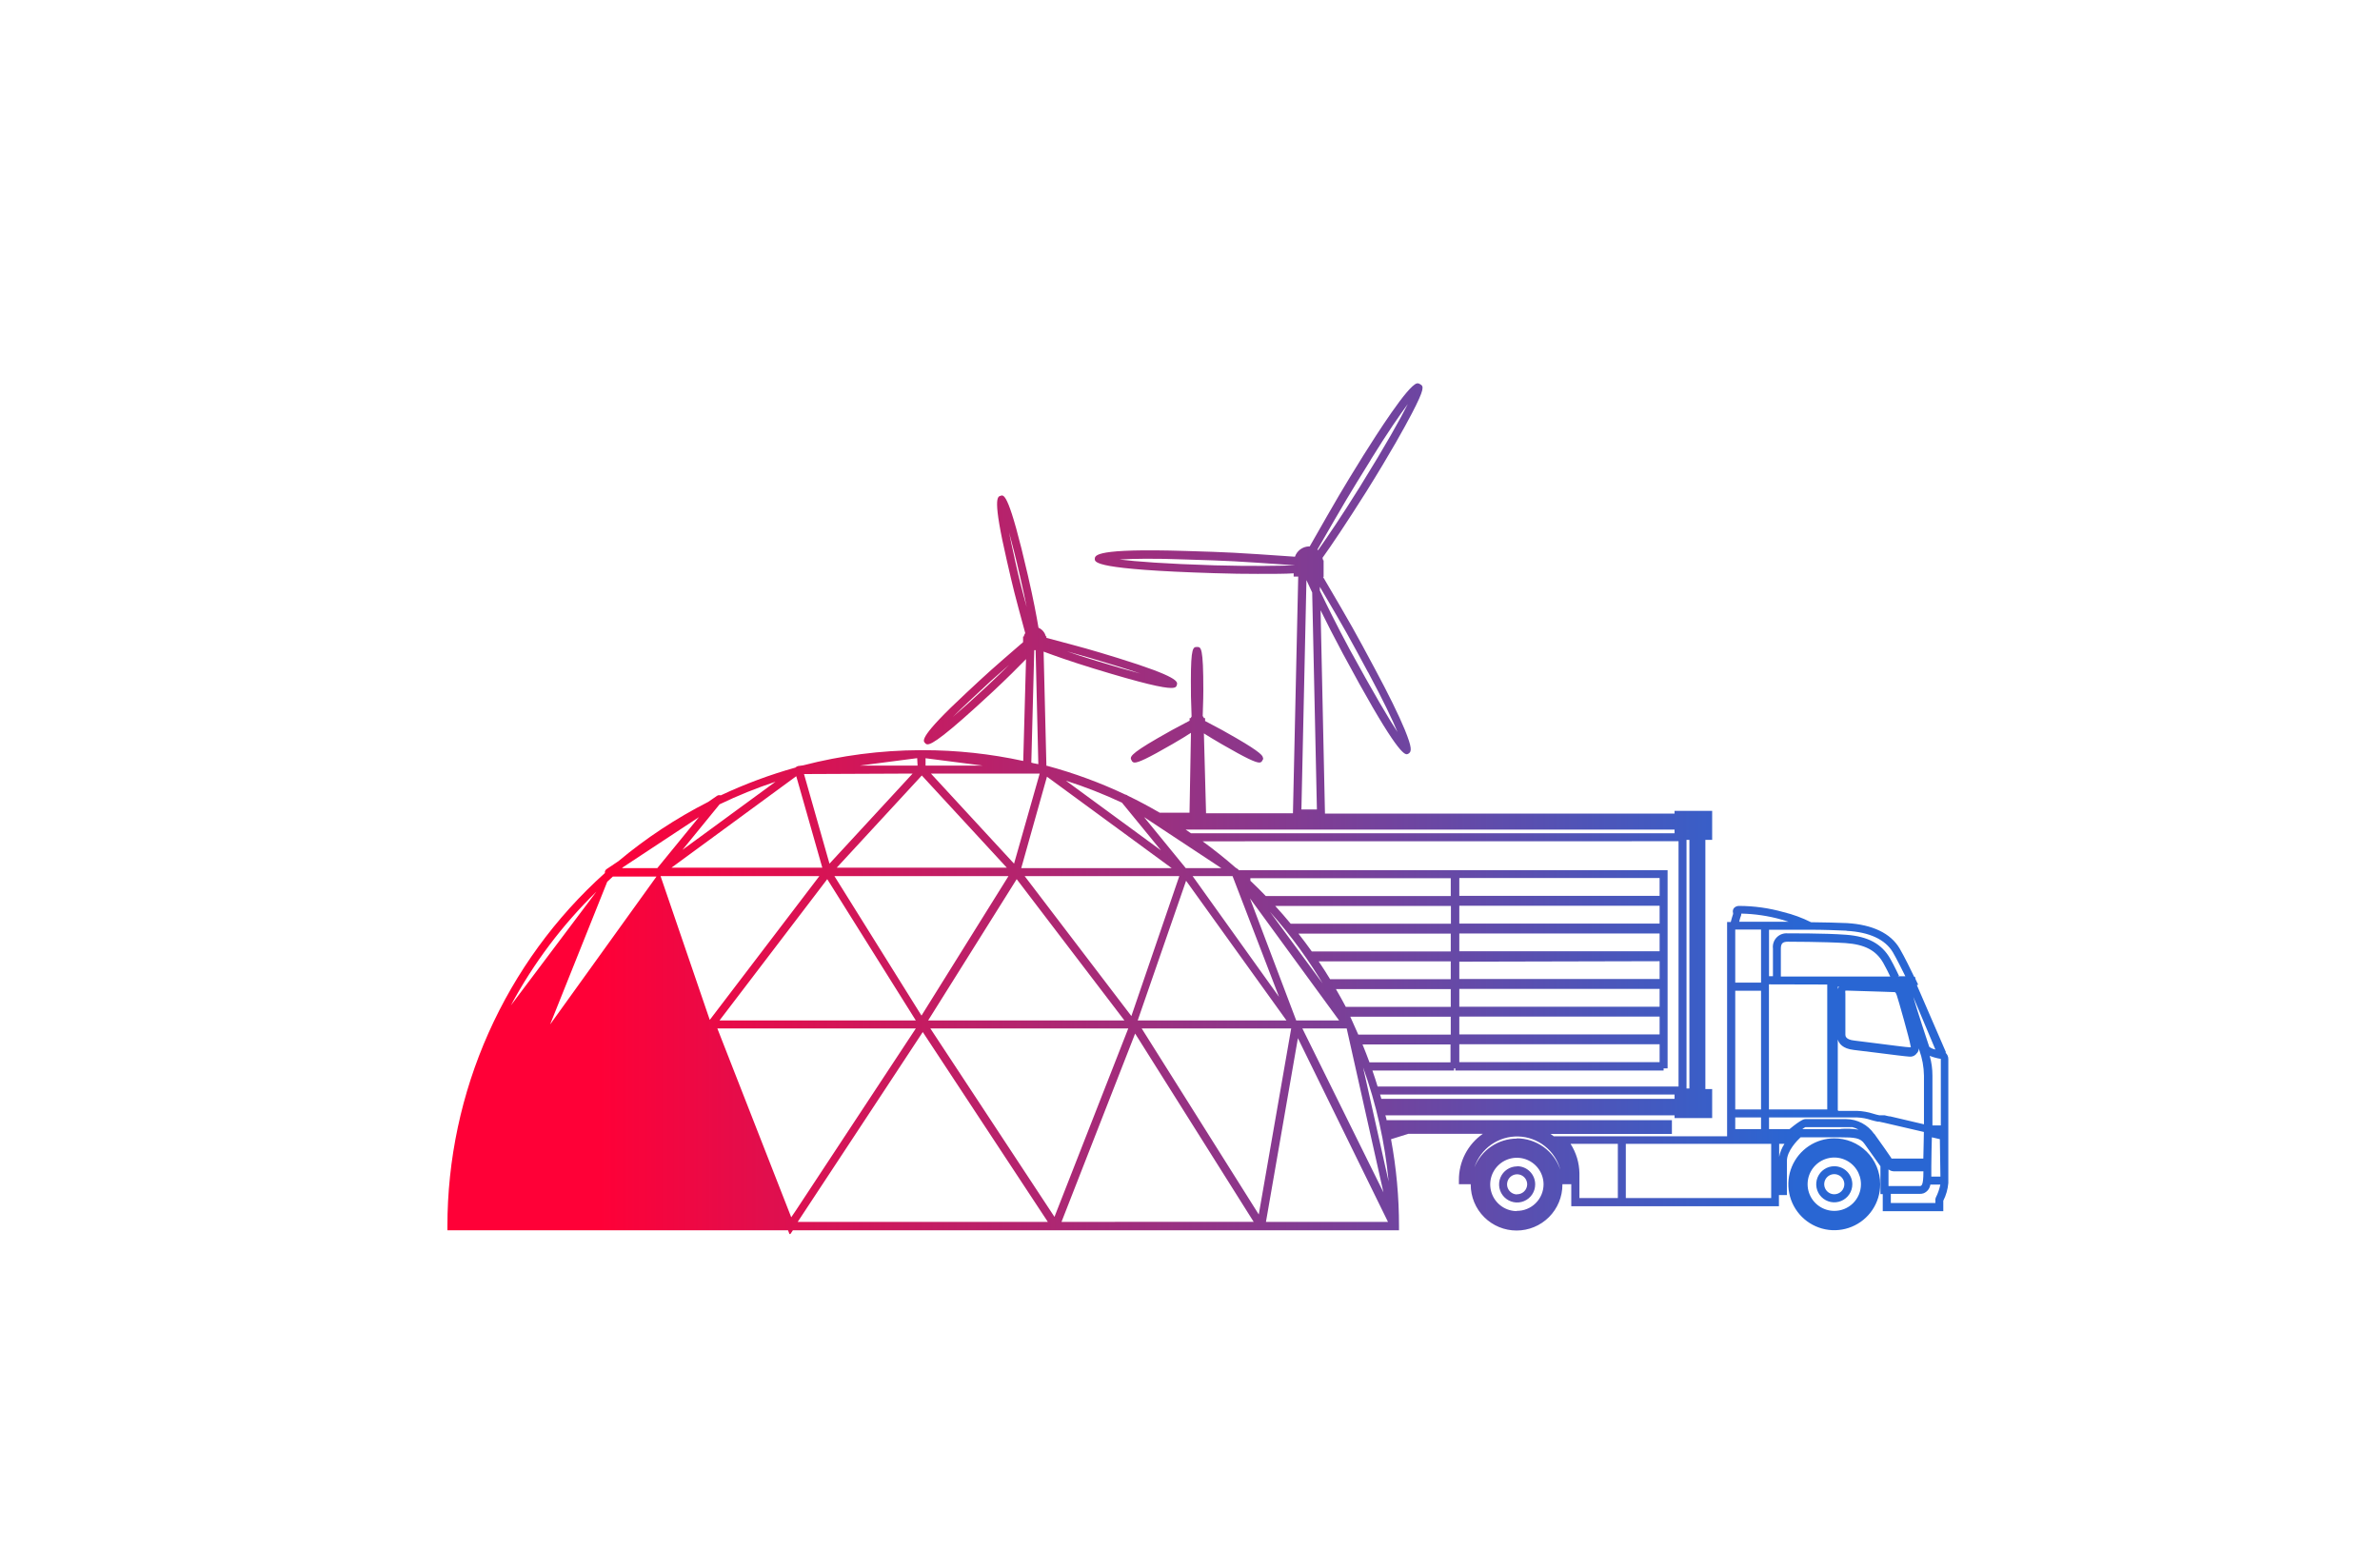 <svg width="298" height="194" viewBox="0 0 298 194" fill="none" xmlns="http://www.w3.org/2000/svg">
<g clip-path="url(#clip0_1915_2939)">
<g clip-path="url(#clip1_1915_2939)">
<path d="M229.67 146.01C229.223 146.01 228.786 146.143 228.414 146.391C228.042 146.639 227.753 146.992 227.582 147.405C227.41 147.818 227.366 148.273 227.453 148.711C227.54 149.149 227.755 149.552 228.071 149.868C228.388 150.184 228.79 150.399 229.229 150.487C229.667 150.574 230.121 150.529 230.534 150.358C230.947 150.187 231.3 149.897 231.549 149.526C231.797 149.154 231.93 148.717 231.93 148.27C231.93 147.671 231.691 147.096 231.268 146.672C230.844 146.248 230.269 146.01 229.67 146.01ZM229.67 149.52C229.42 149.52 229.176 149.446 228.968 149.307C228.761 149.168 228.6 148.971 228.505 148.74C228.409 148.509 228.385 148.255 228.435 148.01C228.484 147.766 228.605 147.541 228.782 147.366C228.959 147.19 229.185 147.07 229.43 147.023C229.675 146.976 229.929 147.002 230.159 147.099C230.389 147.196 230.585 147.359 230.722 147.567C230.859 147.776 230.932 148.02 230.93 148.27C230.927 148.602 230.793 148.92 230.557 149.154C230.321 149.389 230.002 149.52 229.67 149.52ZM229.67 142.52C228.532 142.52 227.421 142.857 226.475 143.489C225.529 144.121 224.792 145.019 224.357 146.07C223.922 147.12 223.808 148.276 224.03 149.392C224.252 150.507 224.8 151.532 225.604 152.336C226.408 153.14 227.432 153.688 228.548 153.91C229.663 154.131 230.819 154.018 231.87 153.582C232.921 153.147 233.819 152.41 234.45 151.465C235.082 150.519 235.42 149.407 235.42 148.27C235.421 147.509 235.271 146.756 234.979 146.054C234.687 145.352 234.258 144.715 233.717 144.18C233.177 143.645 232.535 143.223 231.83 142.938C231.125 142.653 230.37 142.511 229.61 142.52H229.67ZM229.67 151.6C229.009 151.6 228.362 151.404 227.813 151.036C227.263 150.669 226.835 150.147 226.583 149.536C226.33 148.925 226.265 148.253 226.394 147.605C226.524 146.957 226.843 146.361 227.311 145.895C227.779 145.428 228.376 145.111 229.024 144.983C229.673 144.855 230.344 144.923 230.955 145.177C231.565 145.431 232.086 145.861 232.452 146.412C232.817 146.962 233.012 147.609 233.01 148.27C233.01 148.713 232.921 149.152 232.75 149.561C232.578 149.969 232.326 150.34 232.01 150.65C231.693 150.96 231.317 151.204 230.905 151.367C230.493 151.53 230.053 151.609 229.61 151.6H229.67ZM243.67 131.78L240.04 123.4V123.29H240.18L239.86 122.62L239.77 122.29H239.67C239.35 121.61 238.47 119.8 237.86 118.76C236.74 116.84 234.45 115.76 231.26 115.57C230.17 115.52 228.47 115.48 226.76 115.46C225.655 114.907 224.491 114.481 223.29 114.19C221.493 113.685 219.636 113.426 217.77 113.42C217.642 113.413 217.514 113.436 217.396 113.486C217.278 113.536 217.173 113.613 217.09 113.71C217.03 113.797 216.991 113.896 216.975 114C216.959 114.104 216.968 114.21 217 114.31C217 114.39 217 114.41 217 114.43C216.92 114.68 216.79 115.1 216.71 115.43H216.25V142.26H194.55L194.14 141.97H209.34V140.24H173.61C173.61 140.04 173.51 139.84 173.46 139.64H209.67V139.98H214.38V136.35H213.53V105.15H214.38V101.52H209.67V101.86H165.9L165.35 76.4C166.09 77.92 167.02 79.73 168.13 81.81C174.23 93.17 175.65 94.43 176.13 94.43C176.2 94.425 176.268 94.405 176.33 94.37C176.78 94.12 176.82 93.64 175.9 91.37C175.14 89.52 173.83 86.86 172.11 83.66C169.56 78.9 169.35 78.52 165.66 72.23H165.73V70.15H165.67C165.653 70.044 165.627 69.94 165.59 69.84C166.68 68.33 168.59 65.49 171.09 61.53C174.21 56.53 175.89 53.46 176.76 51.8C178.4 48.66 178.26 48.37 177.85 48.12L177.61 48H177.41C176.26 48.27 172.35 54.41 170.72 57C167.86 61.62 167.65 62 163.99 68.41H163.85C163.468 68.43 163.101 68.563 162.797 68.793C162.492 69.023 162.263 69.339 162.14 69.7C154.35 69.16 154.03 69.15 148.49 68.98C137.13 68.63 137.09 69.52 137.08 69.98C137.08 70.41 137.08 71.3 152 71.76C154.07 71.83 155.91 71.85 157.47 71.85C159.47 71.85 160.94 71.85 161.98 71.78V72.19H162.55L161.89 101.82H151.01L150.74 91.82C151.29 92.17 152.03 92.62 152.96 93.16C156.11 94.98 157.22 95.47 157.68 95.47C157.762 95.473 157.844 95.449 157.912 95.402C157.98 95.355 158.032 95.288 158.06 95.21L158.17 95.01L158.12 94.81C158.07 94.63 157.96 94.24 154.78 92.4C153.19 91.49 153.05 91.4 150.89 90.27V89.91H150.76C150.712 89.814 150.655 89.724 150.59 89.64C150.59 88.97 150.67 87.89 150.67 86.45C150.67 81 150.38 81 149.89 81C149.4 81 149.11 81 149.11 85.22C149.11 87.07 149.11 87.22 149.2 89.7C149.152 89.766 149.112 89.836 149.08 89.91H148.95V90.23C146.71 91.41 146.59 91.48 144.95 92.42C141.3 94.53 141.47 94.81 141.69 95.21C141.718 95.29 141.771 95.358 141.841 95.405C141.911 95.452 141.995 95.475 142.08 95.47C142.54 95.47 143.65 94.98 146.8 93.16C147.8 92.59 148.56 92.11 149.12 91.75L148.94 101.75H145.21C143.9 100.99 142.56 100.27 141.21 99.62L141.11 99.55C141.045 99.513 140.973 99.49 140.9 99.48C137.751 97.988 134.475 96.783 131.11 95.88H131.02L130.67 81.58C131.94 82.06 134.08 82.82 136.95 83.7C143.22 85.62 145.66 86.13 146.64 86.13C147.24 86.13 147.3 85.94 147.35 85.77C147.48 85.36 147.67 84.77 139.96 82.38C136.33 81.27 136.08 81.2 131.02 79.86V79.66H130.94C130.88 79.424 130.767 79.205 130.609 79.019C130.451 78.834 130.253 78.687 130.03 78.59C129.81 77.26 129.39 75.01 128.71 72.07C126.34 61.79 125.71 61.92 125.3 62.07C124.88 62.17 124.25 62.32 126.07 70.2C126.92 73.91 126.98 74.14 128.37 79.26C128.28 79.394 128.216 79.543 128.18 79.7H128.1V80.4C123.98 83.96 123.82 84.11 120.99 86.75C115.09 92.24 115.53 92.75 115.83 93.03C115.865 93.079 115.911 93.12 115.965 93.148C116.019 93.175 116.079 93.19 116.14 93.19C116.7 93.19 118.29 92.19 124.28 86.62C126.1 84.92 127.51 83.51 128.47 82.52L128.12 95.27C123.993 94.373 119.782 93.92 115.56 93.92H115.22C110.273 93.942 105.348 94.58 100.56 95.82L99.919 95.91C99.859 95.923 99.802 95.947 99.749 95.98L99.59 96.1C96.381 96.998 93.254 98.162 90.24 99.58C90.166 99.553 90.087 99.544 90.009 99.552C89.931 99.561 89.856 99.588 89.79 99.63L88.669 100.4C84.654 102.441 80.884 104.93 77.43 107.82L75.939 108.82C75.864 108.872 75.804 108.945 75.769 109.031C75.733 109.116 75.723 109.209 75.74 109.3C69.532 114.875 64.568 121.695 61.17 129.315C57.773 136.936 56.017 145.186 56.02 153.53V154.03H98.669L98.889 154.61L99.279 154.03H175.17V153.53C175.172 149.874 174.838 146.225 174.17 142.63L176.34 141.95H185.67C184.734 142.601 183.972 143.471 183.449 144.483C182.927 145.496 182.659 146.621 182.67 147.76V148.26H184.15C184.145 148.28 184.145 148.3 184.15 148.32C184.15 149.842 184.754 151.302 185.831 152.379C186.907 153.455 188.367 154.06 189.89 154.06C191.412 154.06 192.872 153.455 193.948 152.379C195.025 151.302 195.63 149.842 195.63 148.32V148.26H196.74V151.02H222.74V149.62H223.74V145.34C223.74 144.09 225.03 142.78 225.45 142.39H230.45C232.22 142.39 232.94 142.46 233.45 143.2C234.15 144.2 235.35 145.87 235.35 145.87L235.45 146.01V149.5H235.74V151.64H243.32V150.33C243.671 149.638 243.885 148.884 243.95 148.11V132.63C243.957 132.469 243.928 132.309 243.863 132.162C243.799 132.015 243.702 131.884 243.579 131.78H243.67ZM162.11 70.78C160.28 70.84 156.84 70.91 152.11 70.78C145.89 70.59 142.21 70.3 140.17 70.05C141.78 69.95 144.42 69.89 148.55 70.05C154.04 70.22 154.39 70.23 162.06 70.77L162.11 70.78ZM139.67 83.33C140.92 83.71 141.95 84.05 142.8 84.33C141.42 83.97 139.59 83.45 137.24 82.73C135.84 82.31 134.62 81.91 133.59 81.55C136.1 82.24 136.88 82.48 139.67 83.33ZM123.6 85.89C121.8 87.57 120.39 88.82 119.3 89.76C119.94 89.12 120.73 88.36 121.69 87.47C123.81 85.47 124.41 84.93 126.36 83.23C125.59 84 124.67 84.89 123.6 85.89ZM209.67 137.57H172.96C172.91 137.39 172.85 137.21 172.8 137.03H209.67V137.57ZM211.17 105.15H211.53V136.28H211.17V105.15ZM210.17 105.32V136.03H172.49C172.28 135.35 172.07 134.67 171.84 134.03H182.06V133.76H182.22V134.03H208.3V133.76H208.8V108.95H155.08V108.89C155.041 108.848 154.997 108.811 154.95 108.78L154.71 108.63C153.39 107.47 152 106.37 150.58 105.33L210.17 105.32ZM104.48 109.69H126.27L115.38 127.15L104.48 109.69ZM114.67 127.76H90.09L103.58 110.07L114.67 127.76ZM127.3 110.07L140.79 127.76H116.21L127.3 110.07ZM128.3 109.69H147.66L141.66 127.21L128.3 109.69ZM148.51 110.27L161.08 127.76H142.45L148.51 110.27ZM149.33 109.69H154.33L160.15 124.81L149.33 109.69ZM156.51 112.48L167.67 127.76H162.3L156.51 112.48ZM168.51 126.06C168.11 125.3 167.69 124.56 167.27 123.83H181.65V126.06H168.51ZM181.65 127.29V129.53H170.07C169.74 128.77 169.39 128.03 169.07 127.29H181.65ZM166.54 122.59C166.08 121.84 165.61 121.09 165.11 120.36H181.65V122.59H166.54ZM166.08 123.77L159.01 114.16C161.654 117.12 163.992 120.34 165.99 123.77H166.08ZM164.25 119.12C163.71 118.36 163.15 117.62 162.58 116.89H181.65V119.12H164.25ZM161.61 115.65C160.98 114.89 160.34 114.15 159.67 113.42H181.67V115.65H161.61ZM158.49 112.18C157.86 111.53 157.22 110.89 156.56 110.27V109.95H181.65V112.18H158.49ZM168.62 128.76L173.22 149.28L163.07 128.76H168.62ZM181.62 130.76V133H171.47C171.19 132.25 170.91 131.5 170.6 130.76H181.62ZM207.8 113.4V115.63H182.72V113.4H207.8ZM182.72 112.16V109.93H207.8V112.16H182.72ZM207.8 116.87V119.1H182.72V116.87H207.8ZM207.8 120.34V122.57H182.72V120.4L207.8 120.34ZM207.8 123.81V126.04H182.72V123.81H207.8ZM207.8 127.27V129.51H182.72V127.27H207.8ZM207.8 130.74V132.98H182.72V130.74H207.8ZM171.29 84.14C173.23 87.77 174.36 90.14 174.98 91.65C173.85 89.93 171.98 86.76 168.98 81.28C167.33 78.21 166.1 75.71 165.26 73.94V73.47C168.54 79.05 168.83 79.59 171.29 84.16V84.14ZM171.61 57.59C173.78 54.08 175.29 51.92 176.27 50.59C175.34 52.43 173.55 55.66 170.27 60.95C167.98 64.63 166.14 67.32 165.04 68.88L164.95 68.81C168.55 62.56 168.77 62.19 171.61 57.61V57.59ZM163.58 72.63C163.77 73.05 164.01 73.57 164.3 74.18L164.89 101.34H162.95L163.58 72.63ZM149.97 100.49V101.36V100.49ZM209.67 103.86V104.32H149.12L148.45 103.86H209.67ZM152.93 108.69H148.47L143.25 102.3L152.93 108.69ZM140.5 100.52L145.36 106.46L133.46 97.74C135.877 98.513 138.242 99.442 140.54 100.52H140.5ZM131.09 97.24L146.71 108.69H127.87L131.09 97.24ZM129.5 81.4H129.67L130.01 95.67L129.42 95.56L129.13 95.48L129.5 81.4ZM127.03 69.85C126.74 68.58 126.52 67.52 126.34 66.63C126.72 68.02 127.19 69.85 127.74 72.25C128.07 73.67 128.33 74.93 128.55 76C127.88 73.54 127.67 72.74 127.03 69.89V69.85ZM130.18 96.85L126.97 108.13L116.56 96.85H130.18ZM123.03 95.85H115.89V95.1V94.93L123.03 95.85ZM115.42 97.09L126.06 108.63H104.77L115.42 97.09ZM114.84 94.92L114.89 95.85H107.67L114.84 94.92ZM114.27 96.85L103.86 108.13L100.67 96.91L114.27 96.85ZM99.7 97.18L102.96 108.63H84.079L99.7 97.18ZM90.1 100.7C92.369 99.606 94.707 98.661 97.1 97.87L85.45 106.4L90.1 100.7ZM74.669 111.64L63.969 125.87C66.79 120.609 70.399 115.811 74.669 111.64ZM68.879 128.26L76.029 110.4C76.269 110.18 76.499 109.95 76.74 109.74H82.2L68.879 128.26ZM77.879 108.69L78.01 108.57L87.519 102.3L82.299 108.69H77.879ZM82.71 109.69H102.59L88.87 127.69L82.71 109.69ZM99.07 152.4L89.82 128.76H114.67L99.669 151.52L99.07 152.4ZM99.879 152.98L109.7 138.08L115.54 129.21L131.2 152.98H99.879ZM132.03 152.35L116.49 128.76H141.27L132.03 152.35ZM132.91 152.98L142.13 129.4L156.97 152.97L132.91 152.98ZM157.61 152.05L142.95 128.76H161.67L157.61 152.05ZM158.51 152.98L162.51 129.98L173.79 152.98H158.51ZM170.67 133.63C172.335 138.243 173.41 143.047 173.87 147.93L170.67 133.63ZM189.93 151.63C189.269 151.63 188.622 151.434 188.073 151.066C187.523 150.699 187.095 150.177 186.843 149.566C186.59 148.955 186.525 148.283 186.654 147.635C186.784 146.987 187.103 146.391 187.571 145.925C188.039 145.458 188.636 145.141 189.284 145.013C189.933 144.885 190.605 144.953 191.215 145.207C191.825 145.461 192.346 145.891 192.711 146.442C193.077 146.992 193.272 147.639 193.27 148.3C193.266 148.738 193.175 149.171 193.004 149.574C192.832 149.978 192.583 150.343 192.269 150.649C191.956 150.956 191.586 151.198 191.179 151.361C190.773 151.524 190.338 151.605 189.9 151.6L189.93 151.63ZM189.93 142.55C188.784 142.552 187.665 142.897 186.717 143.54C185.769 144.184 185.035 145.096 184.61 146.16C184.984 145.008 185.721 144.007 186.711 143.309C187.701 142.61 188.891 142.251 190.102 142.284C191.313 142.318 192.481 142.743 193.43 143.496C194.38 144.249 195.06 145.288 195.37 146.46C194.989 145.311 194.255 144.312 193.272 143.604C192.29 142.897 191.11 142.517 189.9 142.52L189.93 142.55ZM242.329 131.4C242.05 131.347 241.787 131.231 241.56 131.06C241.29 130.27 240.05 126.51 239.56 124.81L242.329 131.4ZM240.03 131.85C240.176 131.685 240.255 131.471 240.25 131.25L240.31 131.46C240.686 132.492 240.886 133.581 240.9 134.68V140.76L239.829 140.51L236.68 139.77H236.579L236.25 139.7L235.98 139.63H235.889H235.71H235.58H235.48H235.31C235.059 139.582 234.812 139.518 234.57 139.44C233.899 139.225 233.203 139.104 232.5 139.08H230.24C230.12 139.08 230.11 139 230.11 138.98V130.14C230.26 130.65 230.72 131.29 232.11 131.45L234.81 131.78C236.71 132.02 238.67 132.27 239.09 132.29H239.28C239.431 132.276 239.578 132.227 239.708 132.147C239.838 132.067 239.948 131.959 240.03 131.83V131.85ZM222.98 122.26V118.79C222.98 118.12 223.2 117.9 223.87 117.9C223.87 117.9 228.37 117.9 231.06 118.07C233.49 118.24 234.9 118.98 235.8 120.55C236.13 121.13 236.48 121.84 236.68 122.26H222.98ZM228.79 123.26V138.9H221.49V123.24L228.79 123.26ZM230.26 123.52C230.194 123.618 230.147 123.726 230.12 123.84V123.52H230.26ZM239.26 131.12H239.13C238.74 131.12 236.62 130.83 234.92 130.62L232.2 130.28C231.06 130.16 231.06 129.68 231.06 129.52V124.4C231.035 124.274 231.035 124.145 231.06 124.02C231.116 124.009 231.173 124.009 231.23 124.02C231.58 124.02 233.8 124.09 235.42 124.15L237.16 124.21C237.31 124.21 237.35 124.21 237.51 124.65C237.67 125.09 239.12 130.21 239.2 130.84C239.24 130.96 239.25 131.04 239.25 131.1L239.26 131.12ZM231.21 116.54C234.06 116.69 236.06 117.62 237.01 119.23C237.49 120.05 238.17 121.43 238.57 122.23H237.62L237.77 122.17C237.77 122.17 237.19 120.92 236.68 120.03C235.61 118.16 233.9 117.24 231.15 117.03C228.4 116.82 223.92 116.86 223.88 116.86C223.624 116.829 223.365 116.857 223.122 116.941C222.878 117.026 222.657 117.164 222.475 117.346C222.293 117.528 222.155 117.749 222.071 117.992C221.987 118.235 221.959 118.494 221.99 118.75V122.22H221.5V116.4H226.58C228.33 116.4 230.1 116.47 231.2 116.52L231.21 116.54ZM217.97 114.73C218.007 114.617 218.027 114.499 218.03 114.38C219.721 114.416 221.4 114.665 223.03 115.12L223.95 115.4H221.5H217.77C217.82 115.13 217.9 114.88 217.96 114.71L217.97 114.73ZM217.27 116.38H220.5V123.02H217.27V116.38ZM217.27 124.04H220.5V138.9H217.27V124.04ZM217.27 139.9H220.5V141.36H217.27V139.9ZM202.57 149.99H197.76V146.9C197.742 145.59 197.357 144.312 196.65 143.21H202.57V149.99ZM221.77 149.99H203.57V143.21H221.77V149.99ZM222.77 144.9V143.21H223.43C223.096 143.716 222.868 144.284 222.76 144.88L222.77 144.9ZM230.46 141.36H225.67L225.82 141.25L225.9 141.2L226.04 141.12H231.45H231.56H231.81H231.95L232.2 141.2L232.34 141.25L232.61 141.38L232.7 141.43C231.956 141.31 231.2 141.28 230.45 141.34L230.46 141.36ZM234.66 141.96C234.268 141.393 233.745 140.929 233.136 140.607C232.526 140.285 231.849 140.115 231.16 140.11H226.07C225.93 140.11 225.58 140.11 224.07 141.36H221.5V139.9H232.5C233.112 139.924 233.718 140.035 234.3 140.23C234.58 140.31 234.85 140.38 235.11 140.43H235.3L235.55 140.49L235.889 140.56C237.299 140.88 239.889 141.5 240.889 141.72C240.889 142.5 240.83 144.19 240.82 145.05H236.82C236.82 145.05 236.82 145.05 236.82 145C236.67 144.77 235.51 143.09 234.67 141.94L234.66 141.96ZM236.46 146.41C236.677 146.576 236.946 146.661 237.22 146.65H240.579H240.829V146.74C240.829 148.49 240.57 148.49 240.36 148.49H236.46V146.41ZM242.389 149.96L242.329 150.07V150.61H236.75V149.47H240.36C240.526 149.475 240.691 149.451 240.85 149.4C241.075 149.309 241.272 149.16 241.421 148.969C241.57 148.778 241.666 148.55 241.7 148.31H242.95C242.834 148.877 242.642 149.425 242.38 149.94L242.389 149.96ZM242.96 147.31H241.82C241.82 147.11 241.82 146.91 241.82 146.73V146.02C241.82 144.87 241.869 143.26 241.889 142.39L242.889 142.62L242.96 147.31ZM242.96 140.9H241.96V134.68C241.965 133.838 241.85 133 241.62 132.19C242.067 132.368 242.534 132.495 243.01 132.57V140.9H242.96ZM189.96 146.03C189.513 146.03 189.076 146.163 188.704 146.411C188.332 146.659 188.043 147.012 187.872 147.425C187.701 147.838 187.656 148.292 187.743 148.731C187.83 149.169 188.045 149.572 188.361 149.888C188.678 150.204 189.08 150.419 189.519 150.507C189.957 150.594 190.411 150.549 190.824 150.378C191.237 150.207 191.59 149.917 191.839 149.546C192.087 149.174 192.22 148.737 192.22 148.29C192.222 147.988 192.164 147.689 192.05 147.41C191.935 147.13 191.765 146.877 191.551 146.665C191.336 146.452 191.082 146.285 190.801 146.172C190.521 146.06 190.221 146.005 189.92 146.01L189.96 146.03ZM189.96 149.54C189.71 149.54 189.466 149.466 189.258 149.327C189.051 149.188 188.89 148.991 188.795 148.76C188.699 148.529 188.675 148.275 188.725 148.03C188.774 147.786 188.895 147.561 189.072 147.385C189.249 147.21 189.475 147.09 189.72 147.043C189.965 146.996 190.219 147.022 190.449 147.119C190.679 147.216 190.875 147.379 191.012 147.587C191.149 147.796 191.221 148.04 191.22 148.29C191.216 148.456 191.179 148.62 191.111 148.772C191.044 148.924 190.947 149.062 190.826 149.176C190.705 149.29 190.563 149.38 190.407 149.439C190.252 149.498 190.086 149.525 189.92 149.52L189.96 149.54Z" fill="url(#paint0_linear_1915_2939)"/>
</g>
</g>
<defs>
<linearGradient id="paint0_linear_1915_2939" x1="55.999" y1="101.28" x2="243.95" y2="101.28" gradientUnits="userSpaceOnUse">
<stop offset="0.1" stop-color="#FF0037"/>
<stop offset="0.9" stop-color="#2966D3"/>
</linearGradient>
<clipPath id="clip0_1915_2939">
<rect width="218.93" height="115.5" fill="white" transform="translate(40 39)"/>
</clipPath>
<clipPath id="clip1_1915_2939">
<rect width="187.95" height="106.56" fill="white" transform="translate(56 48)"/>
</clipPath>
</defs>
</svg>
